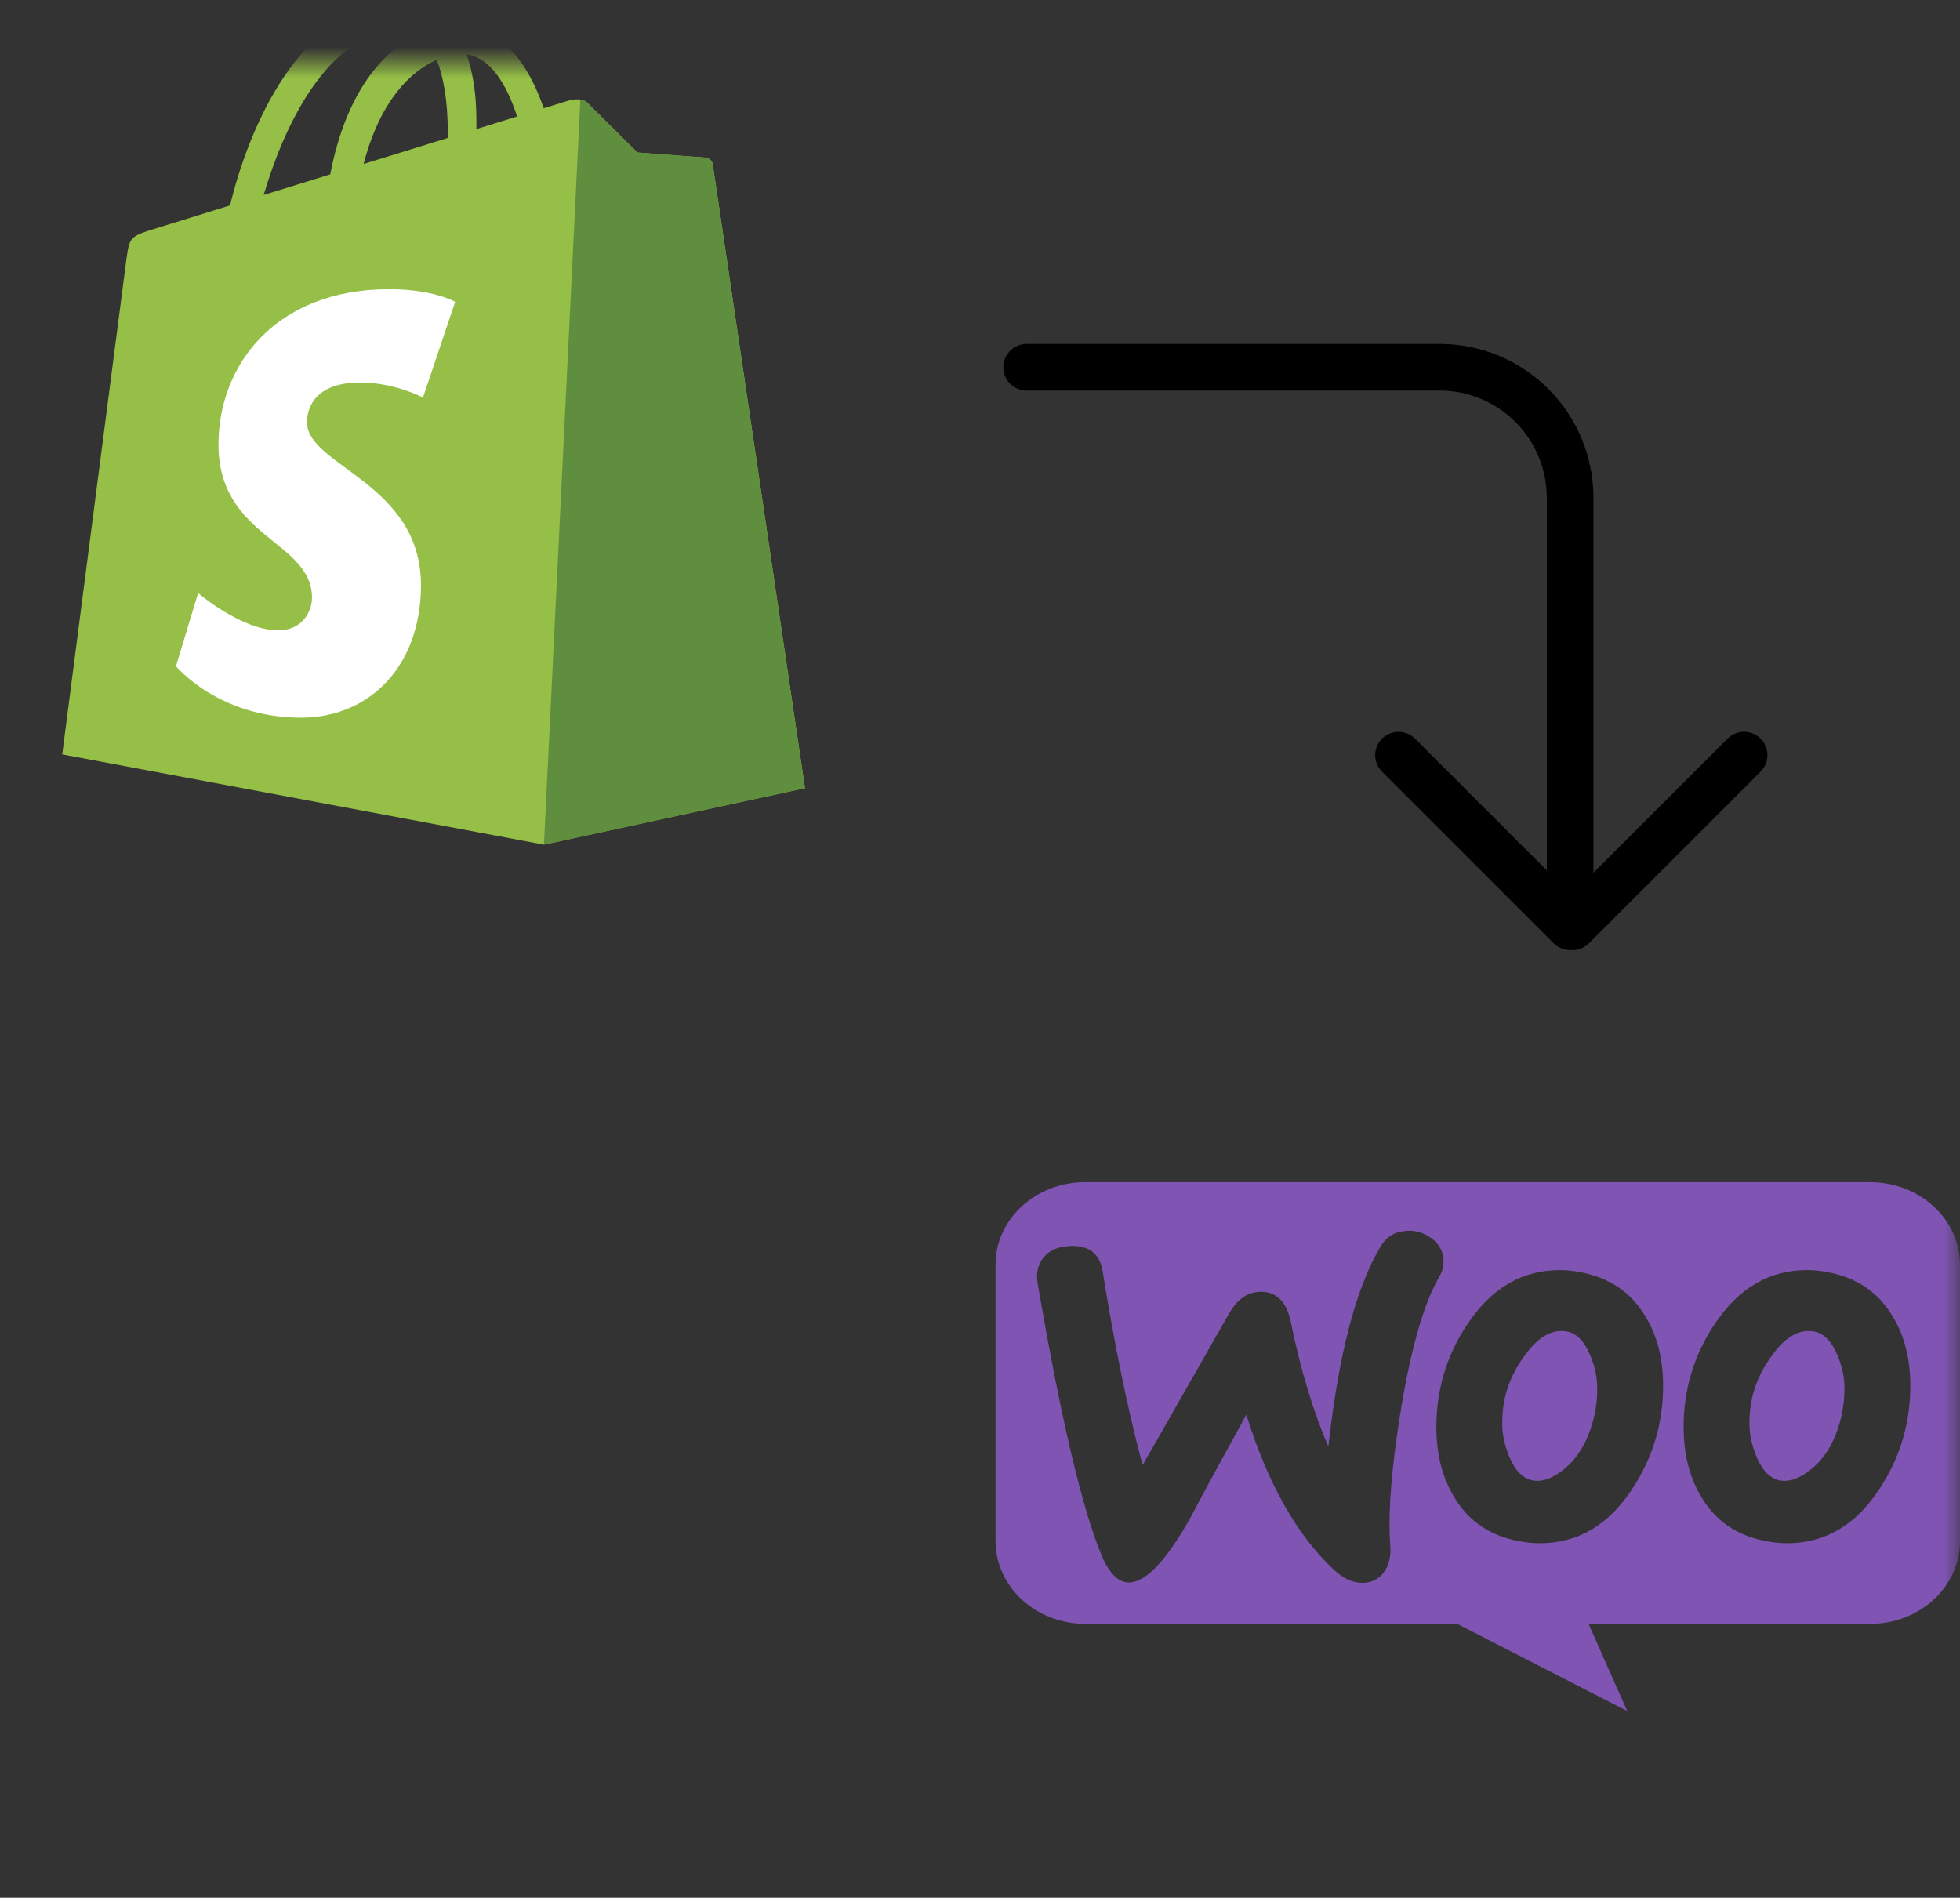 <svg width="63" height="61" viewBox="0 0 63 61" fill="none" xmlns="http://www.w3.org/2000/svg">
<rect x="0" y="0" width="63" height="61" fill="#333333" stroke="none"/>
<mask id="mask0_1700_4195" style="mask-type:luminance" maskUnits="userSpaceOnUse" x="0" y="2" width="63" height="57">
<path d="M63 2H0V59H63V2Z" fill="white"/>
</mask>
<g mask="url(#mask0_1700_4195)">
<path d="M33 11.805H46.312C47.411 11.814 48.463 12.255 49.24 13.033C50.017 13.81 50.458 14.861 50.468 15.961V29.789L44.952 24.273M56.06 24.273L50.544 29.789" stroke="black" stroke-width="1.5" stroke-linecap="round" stroke-linejoin="round"/>
<path d="M22.91 5.286C22.892 5.15 22.772 5.074 22.673 5.066C22.575 5.058 20.488 4.903 20.488 4.903C20.488 4.903 19.039 3.464 18.88 3.305C18.72 3.146 18.41 3.194 18.289 3.23C18.271 3.235 17.972 3.327 17.478 3.48C16.994 2.087 16.139 0.807 14.636 0.807C14.595 0.807 14.552 0.809 14.509 0.811C14.082 0.246 13.552 0 13.095 0C9.593 0 7.921 4.377 7.396 6.602C6.035 7.023 5.069 7.323 4.945 7.362C4.186 7.6 4.162 7.624 4.062 8.339C3.987 8.881 2 24.249 2 24.249L17.484 27.15L25.874 25.335C25.874 25.335 22.929 5.423 22.91 5.286ZM16.622 3.745L15.312 4.15C15.312 4.058 15.313 3.967 15.313 3.868C15.313 3.002 15.193 2.305 15 1.752C15.774 1.849 16.29 2.731 16.622 3.745ZM14.039 1.924C14.254 2.464 14.394 3.238 14.394 4.283C14.394 4.336 14.394 4.385 14.393 4.434C13.541 4.698 12.615 4.985 11.687 5.272C12.209 3.262 13.185 2.29 14.039 1.924ZM12.999 0.939C13.15 0.939 13.302 0.99 13.448 1.091C12.326 1.619 11.123 2.949 10.615 5.605L8.476 6.267C9.071 4.241 10.484 0.939 12.999 0.939Z" fill="#95BF46"/>
<path d="M22.673 5.066C22.574 5.058 20.487 4.903 20.487 4.903C20.487 4.903 19.038 3.464 18.879 3.305C18.819 3.246 18.739 3.215 18.655 3.202L17.484 27.15L25.873 25.335C25.873 25.335 22.928 5.423 22.91 5.286C22.891 5.15 22.771 5.074 22.673 5.066Z" fill="#5E8E3E"/>
<path d="M14.63 9.701L13.596 12.779C13.596 12.779 12.69 12.295 11.578 12.295C9.95 12.295 9.868 13.317 9.868 13.575C9.868 14.98 13.531 15.519 13.531 18.811C13.531 21.401 11.889 23.069 9.674 23.069C7.016 23.069 5.656 21.414 5.656 21.414L6.368 19.063C6.368 19.063 7.765 20.262 8.944 20.262C9.715 20.262 10.028 19.656 10.028 19.213C10.028 17.379 7.022 17.297 7.022 14.285C7.022 11.749 8.842 9.296 12.516 9.296C13.931 9.296 14.63 9.701 14.63 9.701Z" fill="white"/>
<path fill-rule="evenodd" clip-rule="evenodd" d="M60.11 38H34.877C33.28 38 31.988 39.203 32 40.662V49.536C32 51.007 33.293 52.198 34.89 52.198H46.841L52.303 55L51.061 52.198H60.11C61.707 52.198 63 51.007 63 49.536V40.662C63 39.191 61.707 38 60.11 38ZM34.345 40.055C33.99 40.078 33.724 40.195 33.546 40.417C33.369 40.627 33.306 40.896 33.344 41.199C34.091 45.578 34.788 48.532 35.435 50.061C35.688 50.622 35.98 50.89 36.322 50.867C36.854 50.832 37.488 50.155 38.236 48.835C38.629 48.088 39.237 46.967 40.061 45.472C40.745 47.679 41.683 49.337 42.862 50.446C43.191 50.762 43.533 50.902 43.863 50.878C44.154 50.855 44.382 50.715 44.535 50.458C44.661 50.236 44.712 49.979 44.687 49.688C44.611 48.625 44.725 47.142 45.041 45.239C45.371 43.278 45.776 41.865 46.271 41.024C46.372 40.849 46.41 40.674 46.398 40.464C46.372 40.195 46.245 39.973 46.005 39.798C45.764 39.623 45.498 39.541 45.206 39.565C44.839 39.588 44.56 39.751 44.37 40.078C43.584 41.398 43.026 43.534 42.697 46.5C42.215 45.379 41.81 44.06 41.493 42.507C41.353 41.818 41.011 41.491 40.454 41.526C40.073 41.55 39.757 41.783 39.503 42.227L36.727 47.096C36.271 45.403 35.84 43.336 35.447 40.896C35.359 40.288 34.991 40.008 34.345 40.055ZM58.767 40.896C59.667 41.071 60.339 41.514 60.795 42.25C61.2 42.88 61.403 43.639 61.403 44.55C61.403 45.753 61.074 46.85 60.415 47.854C59.654 49.022 58.666 49.606 57.436 49.606C57.221 49.606 56.993 49.582 56.752 49.536C55.852 49.361 55.18 48.917 54.724 48.181C54.319 47.539 54.116 46.769 54.116 45.87C54.116 44.667 54.445 43.569 55.104 42.577C55.877 41.409 56.866 40.826 58.083 40.826C58.298 40.826 58.526 40.849 58.767 40.896ZM58.235 47.212C58.704 46.827 59.021 46.255 59.198 45.484C59.249 45.216 59.287 44.924 59.287 44.62C59.287 44.282 59.211 43.92 59.059 43.558C58.868 43.102 58.615 42.857 58.311 42.799C57.855 42.717 57.411 42.951 56.993 43.523C56.651 43.966 56.435 44.433 56.321 44.912C56.258 45.181 56.232 45.473 56.232 45.764C56.232 46.103 56.308 46.465 56.46 46.827C56.651 47.282 56.904 47.528 57.208 47.586C57.525 47.644 57.867 47.516 58.235 47.212ZM52.848 42.25C52.392 41.514 51.708 41.071 50.821 40.896C50.58 40.849 50.352 40.826 50.136 40.826C48.92 40.826 47.931 41.409 47.158 42.577C46.499 43.569 46.169 44.667 46.169 45.87C46.169 46.769 46.372 47.539 46.778 48.181C47.234 48.917 47.906 49.361 48.806 49.536C49.046 49.582 49.274 49.606 49.49 49.606C50.719 49.606 51.708 49.022 52.468 47.854C53.127 46.85 53.457 45.753 53.457 44.55C53.457 43.639 53.254 42.88 52.848 42.25ZM51.252 45.484C51.074 46.255 50.757 46.827 50.288 47.212C49.921 47.516 49.579 47.644 49.262 47.586C48.958 47.528 48.704 47.282 48.514 46.827C48.362 46.465 48.286 46.103 48.286 45.764C48.286 45.473 48.311 45.181 48.375 44.912C48.489 44.433 48.704 43.966 49.046 43.523C49.465 42.951 49.908 42.717 50.364 42.799C50.669 42.857 50.922 43.102 51.112 43.558C51.264 43.92 51.34 44.282 51.34 44.62C51.34 44.924 51.315 45.216 51.252 45.484Z" fill="#7F54B3"/>
</g>
</svg>
